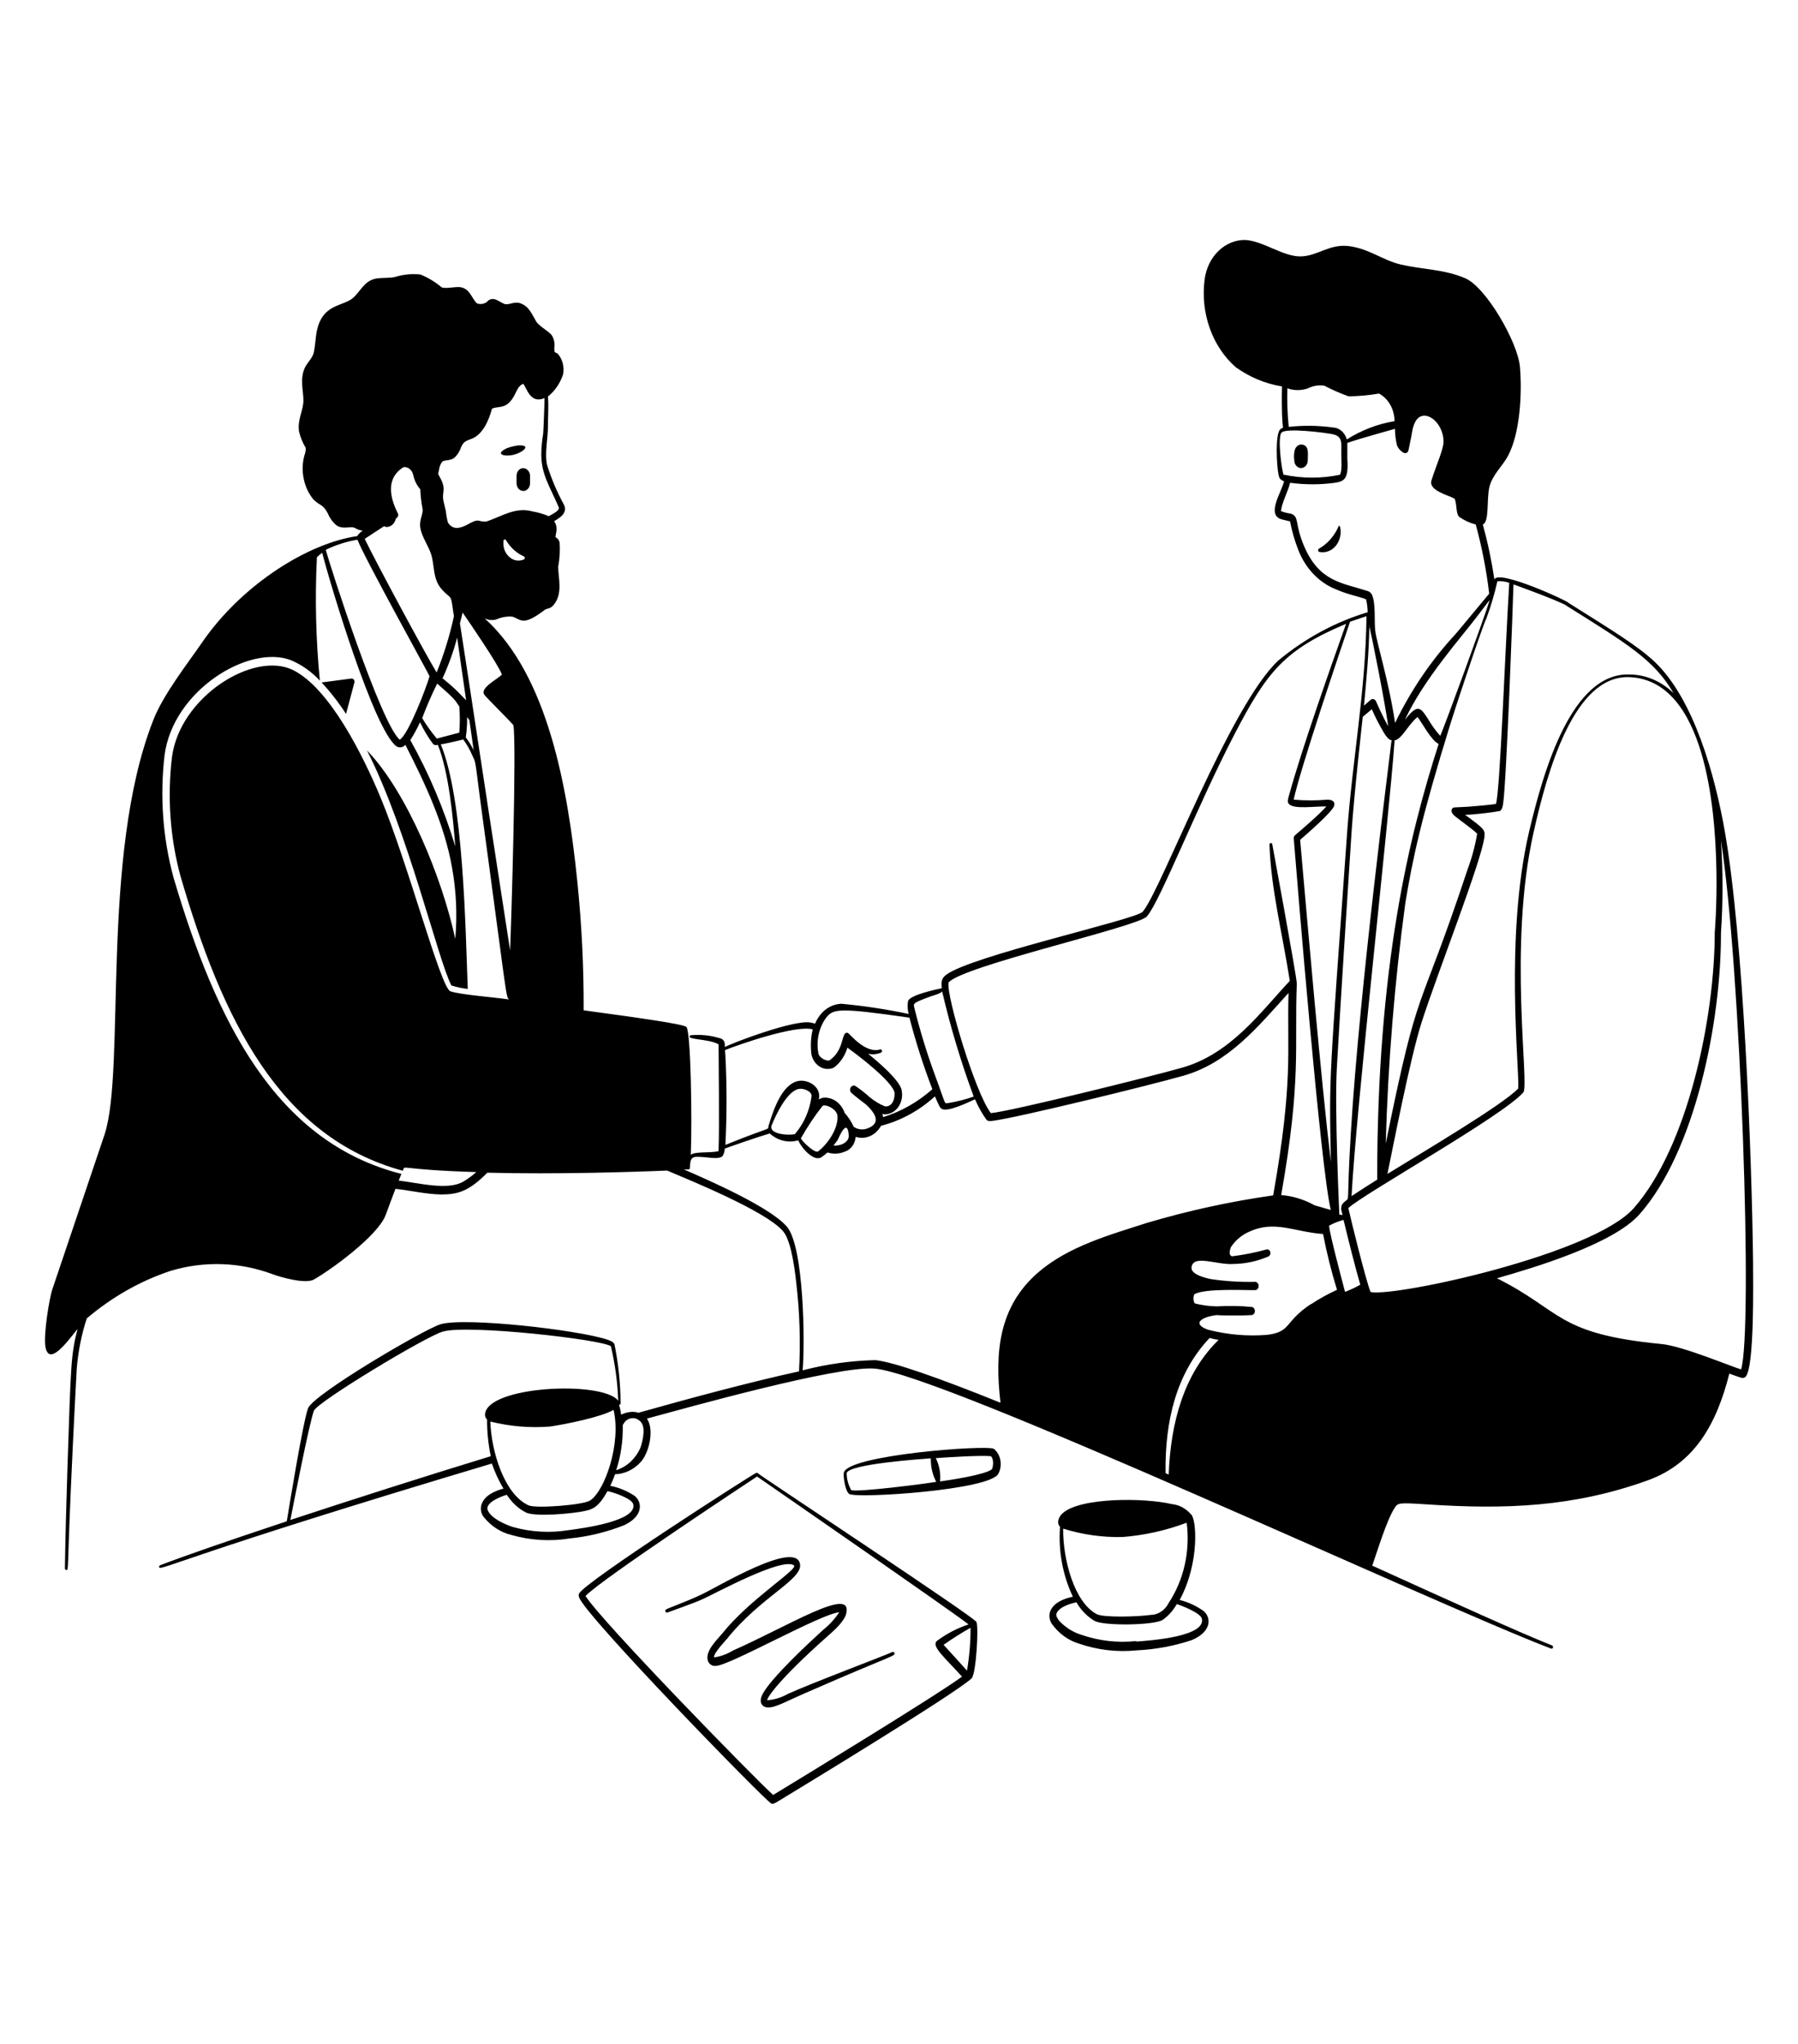 <svg width="234" height="266" viewBox="0 0 234 266" fill="none" xmlns="http://www.w3.org/2000/svg">
<path fill-rule="evenodd" clip-rule="evenodd" d="M67.228 61.952V62.896C67.228 63.161 67.321 63.415 67.486 63.602C67.65 63.789 67.873 63.894 68.106 63.894C68.339 63.894 68.562 63.789 68.726 63.602C68.891 63.415 68.984 63.161 68.984 62.896V61.899C68.972 61.636 68.871 61.389 68.704 61.209C68.536 61.028 68.314 60.928 68.083 60.928C67.967 60.929 67.853 60.958 67.747 61.01C67.641 61.063 67.545 61.139 67.465 61.235C67.386 61.33 67.324 61.443 67.283 61.566C67.242 61.689 67.224 61.821 67.228 61.952ZM66.889 59.172C68.176 58.827 69.229 57.842 67.357 57.975C66.894 58.049 66.436 58.164 65.988 58.321C64.233 59.146 65.754 59.478 66.889 59.172ZM174.237 68.429C173.698 69.715 172.796 70.759 171.674 71.395C171.631 71.413 171.594 71.447 171.57 71.492C171.547 71.537 171.538 71.59 171.544 71.642C171.551 71.694 171.574 71.741 171.608 71.776C171.643 71.811 171.687 71.832 171.733 71.834C172.112 71.91 172.501 71.878 172.866 71.742C173.232 71.606 173.562 71.37 173.828 71.055C174.094 70.739 174.288 70.354 174.392 69.933C174.496 69.512 174.507 69.069 174.424 68.642C174.424 68.585 174.404 68.531 174.369 68.491C174.334 68.451 174.286 68.429 174.237 68.429ZM169.58 57.882C169.355 57.817 169.117 57.854 168.916 57.986C168.715 58.117 168.567 58.333 168.504 58.587C168.398 59.02 168.378 59.474 168.445 59.917C168.445 60.182 168.538 60.435 168.702 60.622C168.867 60.809 169.09 60.915 169.323 60.915C169.555 60.915 169.779 60.809 169.943 60.622C170.108 60.435 170.2 60.182 170.2 59.917C170.2 58.959 170.387 58.135 169.58 57.882ZM129.344 188.555C128.396 188.009 110.273 189.353 109.816 191.667C109.723 192.172 110.015 194.114 110.53 194.433C111.548 195.045 128.981 193.928 129.94 191.773C130.213 191.249 130.303 190.628 130.193 190.032C130.082 189.436 129.779 188.909 129.344 188.555ZM110.752 193.875C110.392 193.23 110.197 192.484 110.191 191.72C110.425 190.523 120.077 189.871 121.142 189.792C121.117 190.866 121.36 191.927 121.844 192.851C120.51 193.09 111.384 194.26 110.752 193.915V193.875ZM129.086 191.215C128.162 191.959 123.47 192.638 122.347 192.797C122.446 191.745 122.249 190.683 121.786 189.765C123.178 189.659 127.636 189.379 128.958 189.512C129.309 189.805 129.32 190.709 129.086 191.241V191.215ZM98.596 191.707C98.565 191.684 98.528 191.672 98.491 191.672C98.454 191.672 98.417 191.684 98.386 191.707C98.386 191.574 76.039 205.885 75.36 207.401C75.33 207.474 75.314 207.553 75.314 207.634C75.314 207.714 75.33 207.793 75.36 207.866C76.074 210.194 99.392 234.16 100.363 234.706C100.644 234.865 100.995 234.586 102.094 233.921C104.434 232.498 124.406 220.368 126.466 218.413C127.039 217.748 127.39 211.763 127.074 211.085C126.758 210.407 98.596 191.84 98.596 191.707ZM100.62 233.602C98.128 231.354 78.39 211.138 76.202 207.707C78.238 205.525 97.929 192.558 98.526 192.159C101.545 194.247 123.271 209.276 126.056 211.404C124.584 211.888 123.184 212.618 121.903 213.572C121.236 214.303 122.897 215.66 125.202 218.2C121.68 220.781 104.212 231.421 100.62 233.602ZM125.869 217.442C125.752 217.309 122.932 214.184 122.803 214.064C123.94 213.258 125.112 212.516 126.313 211.843C126.317 213.722 126.16 215.597 125.845 217.442H125.869Z" fill="black"/>
<path fill-rule="evenodd" clip-rule="evenodd" d="M116.146 214.995C115.327 215.394 105.336 219.158 102.516 220.461C101.687 220.931 100.784 221.207 99.86 221.273C99.696 221.273 100.644 219.198 107.816 212.841C108.565 212.176 110.004 210.912 110.156 209.875C110.846 206.443 102.668 211.577 95.356 214.822C94.599 215.284 93.774 215.582 92.922 215.7C92.84 215.155 94.49 213.439 94.595 213.306C98.959 207.826 104.493 205.565 104.119 203.544C103.546 200.378 93.39 206.536 91.249 207.534C89.447 208.398 86.569 209.436 86.744 209.436C86.358 209.609 86.744 209.915 86.814 209.875C86.885 209.835 90.594 208.545 91.495 208.092C92.84 207.507 101.837 202.573 103.335 203.73C103.932 204.209 97.567 208.106 93.975 212.614C93.343 213.386 91.635 214.955 92.161 216.232C92.258 216.429 92.404 216.589 92.582 216.691C92.759 216.793 92.959 216.832 93.156 216.804C94.899 216.804 106.786 210.034 109.232 209.821C108.67 210.663 108 211.403 107.243 212.016C105.499 213.585 100.445 218.267 99.275 220.422C98.667 221.539 99.17 222.204 99.965 222.217C101.018 222.217 102.305 221.406 105.476 220.049C116.228 215.341 116.568 215.554 116.392 215.115C116.383 215.088 116.37 215.064 116.352 215.044C116.335 215.024 116.314 215.007 116.291 214.996C116.268 214.985 116.244 214.979 116.219 214.979C116.194 214.979 116.169 214.984 116.146 214.995Z" fill="black"/>
<path fill-rule="evenodd" clip-rule="evenodd" d="M228.15 164.282C227.998 150.37 226.898 121.975 224.477 108.209C223.201 100.907 220.44 90.919 215.304 86.091C213.128 84.056 209.922 82.101 204.107 78.444C204.177 78.271 194.922 74.015 194.489 75.425C194.13 72.999 193.626 70.604 192.98 68.256C193.846 67.937 193.46 65.064 193.823 63.441C194.185 61.819 195.554 60.662 196.256 59.332C197.836 56.366 198.105 51.192 197.812 47.747C197.531 44.542 193.413 37.387 190.699 36.216C187.984 35.046 185.2 35.086 182.333 34.434C179.993 33.889 178.262 32.413 175.641 32.04C173.02 31.668 171.452 33.37 169.206 33.37C166.959 33.37 164.432 31.388 162.08 31.229C160.803 31.206 159.561 31.712 158.587 32.651C157.612 33.59 156.97 34.9 156.78 36.336C156.497 38.477 156.72 40.665 157.427 42.676C158.135 44.686 159.301 46.446 160.805 47.774C162.637 49.091 164.695 49.948 166.842 50.288C166.702 57.084 167.334 55.262 166.632 55.86C165.93 56.459 166.152 60.648 166.398 61.806C166.503 62.271 166.608 62.444 167.111 62.63C166.831 63.96 164.853 66.833 166.632 67.538C166.866 67.631 167.802 67.817 167.895 67.857C168.135 69.118 168.488 70.348 168.948 71.528C169.402 72.714 170.065 73.781 170.896 74.664C171.727 75.547 172.709 76.227 173.78 76.662C175.465 77.406 176.799 77.606 177.782 77.992C177.917 78.542 177.988 79.109 177.992 79.681C173.814 80.929 169.878 83.054 166.386 85.945C160.056 91.784 151.059 116.003 148.707 118.663C147.795 119.687 126.302 124.422 123.131 126.869C122.511 127.348 122.488 127.76 122.57 128.611C121.797 128.771 118.545 129.463 118.182 130.247C118.075 130.817 118.103 131.409 118.264 131.963C115.369 131.348 112.448 130.904 109.512 130.633C108.975 130.647 108.447 130.79 107.961 131.051C107.475 131.312 107.043 131.686 106.693 132.149C105.71 133.479 106.505 133.253 105.464 133.067C103.253 132.708 95.332 135.727 94.338 136.259C94.338 135.78 94.338 135.448 93.893 135.182C92.587 134.751 91.223 134.598 89.868 134.729C89.049 135.354 92.208 135.142 93.519 135.913C93.519 136.937 93.635 147.444 93.519 149.506C93.519 149.878 93.519 149.825 93.273 149.865C92.103 150.051 90.418 149.865 89.903 150.29C90.09 145.662 89.903 134.33 89.342 133.665C89.002 133.266 82.754 132.415 75.957 131.484C75.981 125.893 75.707 120.306 75.138 114.753C73.886 102.41 71.265 87.86 63.075 80.479C63.55 80.699 64.072 80.75 64.573 80.625C65.241 80.323 65.961 80.196 66.679 80.253C67.849 80.612 68.001 81.582 70.926 79.348C71.113 79.202 71.604 79.242 71.99 78.803C73.313 77.3 72.646 75.265 72.646 73.749C72.839 72.718 72.903 71.661 72.833 70.61C72.797 70.453 72.73 70.308 72.636 70.186C72.543 70.064 72.426 69.968 72.295 69.905C72.295 69.466 72.704 68.682 72.119 67.83C72.962 67.325 73.874 66.74 73.406 65.702C72.512 64.077 71.775 62.347 71.207 60.542C70.844 58.999 71.335 57.031 71.312 55.368C71.312 54.224 71.417 52.855 71.312 51.604C72.214 50.888 72.904 49.877 73.289 48.705C73.374 48.231 73.356 47.741 73.236 47.277C73.115 46.813 72.897 46.39 72.599 46.045C72.213 45.766 72.131 46.045 72.143 45.22C72.185 44.931 72.173 44.635 72.109 44.351C72.044 44.067 71.928 43.801 71.768 43.571C71.277 43.026 70.154 42.427 69.803 41.869C69.206 40.871 68.855 39.874 67.732 39.475C66.936 39.182 66.187 39.754 65.649 39.555C64.912 39.289 64.151 38.384 63.309 39.342C63.121 39.458 62.915 39.53 62.702 39.555C62.489 39.581 62.274 39.558 62.069 39.488C61.367 38.81 61.191 37.639 59.998 37.387C59.319 37.254 57.986 37.626 57.471 37.387C56.627 36.681 55.697 36.121 54.71 35.724C53.606 35.605 52.492 35.713 51.422 36.043C50.673 36.216 49.714 36.123 48.93 36.256C47.303 36.549 46.836 38.145 45.759 38.916C44.683 39.688 42.869 39.701 41.84 41.43C40.974 42.893 41.161 44.476 40.822 45.939C40.681 46.564 39.932 47.269 39.652 47.907C38.996 49.383 39.5 50.873 39.488 52.15C39.476 53.426 38.692 54.597 38.915 56.14C39.095 56.91 39.392 57.639 39.792 58.294C39.797 58.51 39.773 58.725 39.722 58.933C39.365 59.979 39.292 61.123 39.511 62.218C39.703 63.267 40.149 64.234 40.798 65.011C41.617 65.822 42.038 65.609 42.635 66.766C42.886 67.378 43.263 67.912 43.735 68.323C44.601 68.987 45.666 68.416 46.18 68.708C46.501 68.9 46.85 69.022 47.21 69.067C46.922 69.233 46.673 69.475 46.484 69.772C40.12 70.69 31.719 75.97 26.595 83.192C24.57 86.158 21.166 90.44 19.89 93.872C13.034 111.481 16.38 139.092 13.619 147.617L6.786 167.873C6.459 168.844 5.616 173.672 5.921 175.334C6.412 177.808 8.693 174.709 10.086 172.954C9.22 176.451 9.232 177.369 8.775 191.135C8.635 195.444 8.506 200.139 8.448 204.089C8.444 204.117 8.446 204.146 8.454 204.173C8.461 204.201 8.473 204.226 8.49 204.247C8.507 204.269 8.527 204.286 8.55 204.298C8.573 204.309 8.598 204.315 8.623 204.315C8.951 204.315 8.74 204.741 9.22 193.755C9.559 186.027 9.945 178.819 9.98 178.234C10.154 175.96 10.594 173.724 11.291 171.584C14.558 168.809 18.235 166.719 22.148 165.412C26.504 164.088 31.103 164.222 35.393 165.798C36.563 166.237 39.71 167.128 40.833 166.53C43.173 165.2 49.199 160.797 50.193 158.124C50.685 156.794 51.083 155.717 51.469 154.719C53.259 154.905 55.458 155.424 57.412 155.451C59.6 155.451 61.004 155.052 63.426 152.618C72.33 152.844 82.146 152.538 86.826 152.339C89.95 153.669 99.544 157.565 101.872 160.186C102.785 161.196 103.323 164.016 103.651 167.155C104.082 170.906 104.196 174.697 103.99 178.473C97.578 179.87 89.412 182.077 83.094 183.86C82.74 183.748 82.37 183.716 82.006 183.766C80.333 183.966 81.117 184.737 80.567 182.809C80.593 182.816 80.62 182.815 80.647 182.807C80.673 182.799 80.697 182.784 80.716 182.763C80.736 182.742 80.751 182.716 80.759 182.687C80.768 182.657 80.77 182.626 80.766 182.596C80.748 180.04 80.485 177.493 79.982 175.002C79.9 174.629 79.326 174.443 78.975 174.323C75.185 173.073 60.548 171.397 57.33 172.342C55.236 172.967 40.74 181.479 40.085 183.288C39.429 185.096 37.651 195.976 37.323 197.984C29.742 200.498 23.763 202.573 20.838 203.703C20.814 203.712 20.791 203.727 20.772 203.746C20.753 203.765 20.738 203.788 20.727 203.814C20.716 203.84 20.709 203.869 20.709 203.898C20.708 203.927 20.712 203.955 20.721 203.982C20.861 204.475 24.699 202.214 64.011 190.47C64.406 191.616 64.912 192.709 65.52 193.728C64.35 194.047 63.028 194.633 62.642 195.856C62.574 196.115 62.562 196.388 62.609 196.653C62.656 196.917 62.76 197.164 62.911 197.372C63.871 198.594 65.151 199.433 66.562 199.766C69.036 200.471 71.606 200.625 74.132 200.219C76.556 199.978 78.946 199.397 81.245 198.49C83.749 197.293 83.585 195.51 82.626 194.699C81.637 194.038 80.551 193.587 79.42 193.369C80.485 191.175 79.49 192.145 81.081 191.707C81.982 191.462 82.804 190.937 83.457 190.19C84.486 188.993 85.176 186.041 84.194 184.618C89.131 183.288 108.986 177.702 113.841 178.114C122.651 178.845 186.709 208.784 201.872 214.556C201.896 214.565 201.921 214.568 201.946 214.566C201.971 214.563 201.995 214.556 202.018 214.543C202.04 214.53 202.06 214.512 202.076 214.49C202.092 214.468 202.104 214.443 202.112 214.416C202.12 214.389 202.123 214.361 202.121 214.332C202.119 214.304 202.112 214.276 202.1 214.251C202.089 214.226 202.073 214.203 202.054 214.185C202.035 214.166 202.013 214.152 201.989 214.144C198.023 212.574 189.178 208.571 178.589 203.756C179.104 202.347 180.461 197.798 181.514 196.229C181.947 195.59 181.924 195.537 185.785 195.79C195.905 196.455 204.821 196.149 214.532 192.624C220.463 190.456 223.377 185.456 225.062 178.766C225.401 178.885 226.325 179.231 226.653 179.311C226.746 179.337 226.844 179.337 226.937 179.311C227.031 179.286 227.118 179.236 227.191 179.165C228.349 177.821 228.15 166.902 228.15 164.282ZM68.118 72.831C67.801 72.962 67.459 72.994 67.128 72.924C66.797 72.854 66.488 72.684 66.234 72.432C65.981 72.202 65.784 71.904 65.659 71.565C65.534 71.226 65.487 70.856 65.52 70.49C65.505 70.436 65.509 70.376 65.532 70.325C65.555 70.274 65.595 70.235 65.643 70.218C65.691 70.2 65.744 70.205 65.789 70.231C65.834 70.257 65.868 70.303 65.883 70.357C66.461 71.302 67.277 72.025 68.223 72.432C68.253 72.46 68.275 72.498 68.287 72.541C68.298 72.583 68.298 72.629 68.287 72.671C68.276 72.714 68.254 72.752 68.224 72.78C68.193 72.809 68.157 72.826 68.118 72.831ZM57.132 61.18C57.171 60.79 57.309 60.42 57.529 60.116C57.787 59.824 58.571 60.01 59.12 59.584C59.532 59.215 59.844 58.722 60.021 58.161C60.677 56.685 61.718 57.829 63.169 55.395C63.539 54.71 63.826 53.972 64.023 53.2C64.842 52.761 65.906 53.4 66.936 51.471C67.275 50.82 67.498 50.141 68.106 49.955C68.562 50.514 69.019 52.615 70.867 51.804C70.867 52.522 70.727 56.153 70.692 56.446C70.54 57.322 70.458 58.212 70.446 59.106C70.446 61.766 71.522 63.229 72.716 66.008C72.903 66.447 71.92 66.873 71.429 67.179C70.736 66.888 70.018 66.679 69.288 66.554C67.018 65.928 65.204 67.272 63.251 67.884C62.919 67.886 62.589 67.841 62.268 67.751C61.531 67.671 60.758 68.522 59.717 68.682C59.446 68.742 59.164 68.709 58.91 68.585C58.655 68.462 58.439 68.254 58.29 67.99C58.164 67.503 58.074 67.005 58.021 66.5C57.915 66.022 57.787 65.543 57.693 65.077C57.506 64.12 58.056 63.747 57.412 62.417C56.968 61.513 56.979 61.912 57.132 61.18ZM57.576 88.312C58.364 86.613 59.006 84.831 59.495 82.992C60.15 87.621 60.501 89.962 60.665 91.132C59.811 90.321 59.729 90.015 57.576 88.259V88.312ZM61.086 93.725C61.659 97.716 61.531 96.811 61.636 97.636C61.356 97.037 61.015 96.479 60.618 95.973C60.749 95.095 60.808 94.204 60.794 93.313L61.086 93.725ZM56.851 96.119C56.152 95.294 55.514 94.404 54.944 93.459C55.522 91.921 56.174 90.421 56.898 88.964C59.355 91.105 59.167 91.079 59.776 91.943C59.865 93.076 59.865 94.215 59.776 95.348L56.851 96.119ZM57.003 96.984C58.395 100.508 58.957 106.294 59.249 110.151C57.789 105.293 55.825 100.65 53.399 96.319C53.873 95.582 54.296 94.804 54.663 93.991C55.145 95.012 55.721 95.97 56.383 96.851C56.467 96.911 56.562 96.95 56.661 96.964C56.761 96.977 56.861 96.966 56.956 96.931L57.003 96.984ZM50.053 68.522C50.148 68.556 50.246 68.578 50.346 68.588C50.618 68.575 50.879 68.461 51.09 68.264C51.301 68.068 51.45 67.799 51.516 67.498C51.703 67.365 51.843 67.219 51.831 66.966C51.82 66.713 49.304 62.803 52.51 60.795C52.793 60.76 53.077 60.843 53.309 61.029C53.542 61.215 53.707 61.491 53.774 61.806C53.925 62.515 54.245 63.163 54.698 63.681C54.733 64.531 54.831 65.376 54.99 66.208C55.084 66.7 54.756 67.338 54.686 68.017C54.522 69.347 55.657 70.81 56.067 72.007C56.617 73.616 56.242 75.345 57.553 76.768C58.863 78.191 58.617 77.021 59.074 80.213C58.528 82.721 57.776 85.166 56.827 87.514C55.505 85.386 48.813 72.964 47.467 70.131C47.97 69.785 49.538 68.775 50.006 68.469L50.053 68.522ZM46.543 70.291C47.397 72.552 55.903 87.873 55.903 88.006C55.493 89.483 53.142 95.601 52.03 96.266C49.585 94.284 42.881 73.443 42.401 71.554C43.721 70.912 45.11 70.469 46.531 70.238L46.543 70.291ZM58.617 129.01C57.33 128.545 53.177 112.518 49.468 103.647C47.245 98.327 42.881 89.536 38.119 87.195C32.971 84.681 23.4 90.706 22.383 98.527C21.761 103.684 22.128 108.934 23.459 113.915C28.981 132.894 36.458 148.029 52.428 152.365C52.803 151.514 51.48 152.219 61.987 152.538C61.472 152.993 60.924 153.398 60.349 153.748C58.383 154.959 54.651 153.988 51.89 153.642L52.241 152.777C35.791 148.601 28.092 132.827 22.581 114.207C21.19 109.076 20.791 103.664 21.411 98.341C22.464 89.882 32.374 83.817 37.862 85.918C39.261 86.511 40.542 87.415 41.629 88.578C41.107 83.249 40.978 77.879 41.243 72.525C41.458 72.308 41.689 72.112 41.933 71.94C42.939 75.93 48.672 95.002 51.586 97.117C51.77 97.241 51.987 97.29 52.199 97.257C52.412 97.223 52.608 97.108 52.756 96.931C55.388 102.078 57.845 107.345 58.828 112.891C59.384 115.952 59.526 119.091 59.249 122.201C57.588 114.38 52.99 103.075 47.76 97.662C53.107 108.156 57.003 124.941 58.746 128.252C59.443 128.471 60.156 128.622 60.876 128.704C60.571 120.724 60.337 104.086 57.365 96.864C57.728 96.864 60.291 96.239 60.291 96.239C60.753 96.87 61.145 97.562 61.461 98.301C61.94 99.351 61.776 98.553 62.502 104.139C66.012 129.928 65.813 129.795 66.269 130.074C63.976 129.742 59.94 129.463 58.617 129.01ZM66.386 123.69C61.823 94.244 61.776 93.42 59.858 81.13C60.01 80.545 60.127 80.066 60.209 79.721C60.934 80.771 64.889 86.53 65.322 87.794C64.678 88.445 62.361 89.563 63.063 90.454C63.379 90.866 65.988 93.433 66.807 94.364C67.252 96.505 66.55 119.966 66.386 123.69ZM37.791 197.811C38.119 196.122 40.26 185.136 40.857 183.594C41.29 182.45 55.4 173.938 57.623 173.299C60.829 172.342 78.285 174.31 79.502 175.201C80.051 177.521 80.373 179.903 80.461 182.303C78.496 179.643 63.286 180.348 63.122 184.099C63.119 184.222 63.141 184.344 63.188 184.455C63.235 184.566 63.304 184.663 63.391 184.737C63.383 186.345 63.544 187.948 63.871 189.512C54.885 192.265 45.9 195.138 37.791 197.811ZM82.403 195.736C83 197.931 75.992 198.875 73.968 199.141C71.564 199.53 69.118 199.39 66.761 198.729C65.731 198.41 63.824 197.559 63.461 196.495C63.286 195.989 63.859 195.51 64.28 195.258C64.814 194.941 65.38 194.7 65.965 194.539C66.602 195.538 67.457 196.331 68.445 196.84C69.615 197.426 74.611 197.013 76.343 196.588C77.103 196.401 77.911 196.149 79.057 194.061C79.759 194.18 82.205 195.005 82.403 195.736ZM76.811 195.271C75.933 195.869 69.732 196.348 68.785 195.909C65.649 194.486 63.941 188.927 63.812 185.003C66.361 185.641 68.977 185.86 71.581 185.655C73.535 185.362 78.156 184.458 79.853 183.487C80.871 187.85 78.718 194.007 76.811 195.271ZM83.351 188.408C83.034 189.12 82.59 189.749 82.045 190.253C81.501 190.757 80.87 191.125 80.192 191.334C80.804 189.468 81.094 187.486 81.046 185.495C81.139 185.276 81.273 185.082 81.439 184.928C81.605 184.774 81.799 184.664 82.007 184.605C82.215 184.547 82.432 184.541 82.642 184.589C82.853 184.638 83.051 184.738 83.222 184.884C84.1 185.535 83.714 187.278 83.351 188.408ZM203.861 78.829C211.77 83.79 215.28 85.865 217.808 90.214C216.218 88.66 214.195 87.798 212.098 87.78C204.598 87.488 200.913 100.109 198.994 108.276C195.812 121.895 197.765 139.132 197.59 141.659C195.566 143.8 185.2 149.918 180.566 152.777C181.21 149.692 183.503 137.788 185.001 133.093C187.013 126.789 192.805 112.106 193.191 108.914C193.296 107.97 193.132 107.85 190.675 106.041C191.623 106.041 194.185 105.749 194.981 105.576C195.32 105.576 195.496 105.403 195.624 104.592C196.057 101.772 196.9 78.537 196.97 76.063C196.888 76.01 202.855 78.178 203.896 78.829H203.861ZM194.84 75.651C195.373 75.607 195.909 75.675 196.42 75.85C195.835 85.493 195.25 102.45 194.7 104.618C194.08 104.751 191.88 104.924 191.026 104.991C189.201 105.11 189.154 104.991 188.967 105.283C188.78 105.576 189.037 105.975 189.377 106.241C189.973 106.72 191.962 108.143 192.243 108.515C191.973 110.099 191.557 111.645 191.003 113.13C184.392 133.08 184.79 126.949 180.344 148.827C180.641 138.347 181.493 127.896 182.895 117.532C183.831 111.827 184.966 106.467 188.745 94.257C190.231 89.536 193.308 80.492 193.425 80.545C194.012 78.956 194.497 77.32 194.876 75.651H194.84ZM174.518 157.273C174.74 158.257 174.74 158.124 174.67 158.137L174.307 158.058C174.307 157.925 173.675 144.571 173.979 139.052C174.529 129.276 175.231 118.676 175.886 108.462C176.202 103.514 177.396 92.888 177.361 93.287L178.531 92.302C179.016 93.403 179.567 94.466 180.18 95.481C180.414 95.84 180.73 96.292 181.105 96.332C180.847 98.74 176.951 128.438 175.805 147.418C175.173 157.752 175.805 155.557 174.88 156.501C174.771 156.586 174.682 156.701 174.625 156.837C174.567 156.972 174.542 157.123 174.553 157.273H174.518ZM181.467 96.346C182.357 96.346 183.316 94.218 184.486 93.313C184.942 93.859 186.323 96.465 187.235 96.811C183.363 108.887 179.221 125.725 179.233 153.522C178.238 154.134 176.893 155.012 175.898 155.664C176.483 144.345 180.719 107.198 181.502 96.346H181.467ZM193.752 78.47C193.378 79.8 187.82 95.055 187.434 95.76C186.831 95.088 186.294 94.343 185.831 93.539C184.849 92.036 184.509 91.544 182.836 93.686C185.317 88.366 190.16 82.966 192.196 80.279C194.138 77.752 193.881 77.965 193.752 78.47ZM167.544 50.54C168.417 50.846 169.351 50.846 170.224 50.54C170.892 50.203 171.629 50.083 172.353 50.195C173.376 50.73 174.427 51.192 175.5 51.578C176.828 51.565 178.154 51.444 179.467 51.219C180.068 51.538 180.578 52.045 180.936 52.681C181.294 53.317 181.487 54.055 181.491 54.81C179.31 55.17 177.205 55.976 175.278 57.19C175.16 56.754 174.925 56.37 174.607 56.091C174.288 55.812 173.901 55.653 173.5 55.634C171.581 55.372 169.643 55.345 167.72 55.554C167.549 53.855 167.491 52.143 167.544 50.434V50.54ZM167.088 61.885C166.796 61.3 166.222 56.765 166.807 56.273C166.901 56.406 166.491 55.993 168.714 56.02C170.281 56.076 171.844 56.236 173.394 56.499C174.447 56.712 174.623 57.257 174.564 58.414C174.564 60.555 174.623 60.343 174.564 61.008C174.564 61.194 174.494 61.686 174.365 61.792C171.959 62.287 169.493 62.283 167.088 61.779V61.885ZM177.84 76.874C174.635 75.837 171.698 75.704 169.721 71.076C168.445 68.096 169.147 67.232 167.989 66.846C167.559 66.788 167.136 66.681 166.725 66.527C166.725 65.636 167.708 63.774 167.895 62.83C169.838 63.094 171.802 63.094 173.745 62.83C174.915 62.63 175.535 62.404 175.348 59.704V57.643C177.185 57.004 181.081 55.953 181.549 55.807C181.552 56.531 181.639 57.251 181.807 57.949C181.989 58.387 182.305 58.737 182.696 58.933C182.758 58.964 182.826 58.979 182.895 58.976C182.963 58.973 183.03 58.952 183.09 58.914C183.15 58.877 183.201 58.824 183.241 58.761C183.28 58.697 183.306 58.624 183.316 58.547C183.585 57.31 183.796 56.206 183.878 55.674C183.878 55.967 183.983 54.743 184.755 54.264C185.925 53.573 187.739 55.116 187.867 57.297C187.937 58.361 187.001 60.289 186.299 62.51C185.878 63.84 188.429 64.412 189.318 64.904C189.646 65.769 189.447 66.74 189.891 67.258C190.559 67.726 191.29 68.063 192.056 68.256C192.863 71.196 193.45 74.208 193.811 77.26C190.839 80.811 190.172 81.662 189.377 82.58C186.268 85.937 183.633 89.817 181.561 94.085C180.73 88.538 179.151 83.644 178.975 82.035C178.835 80.785 179.069 78.577 178.554 77.393C178.476 77.252 178.372 77.133 178.248 77.043C178.125 76.953 177.986 76.896 177.84 76.874ZM178.18 81.383C178.741 83.75 180.239 91.438 180.672 94.523C179.958 93.3 179.081 91.278 179.081 91.278C179.05 91.206 179.006 91.143 178.951 91.093C178.896 91.043 178.832 91.007 178.763 90.99C178.695 90.972 178.623 90.972 178.555 90.989C178.486 91.007 178.422 91.042 178.367 91.092L177.513 91.837C177.84 88.379 178.168 84.854 178.215 81.383H178.18ZM177.84 80.199C177.735 89.988 176.015 98.713 175.313 108.462C172.973 141.233 172.973 139.624 173.207 151.221C171.944 140.741 170.177 120.352 169.206 109.3C169.896 108.701 173.231 105.815 173.605 104.937C173.78 104.512 173.605 104.073 172.763 104.073C171.298 104.198 169.828 104.198 168.363 104.073C169.253 99.95 174.342 84.908 175.699 80.918C176.39 80.692 176.963 80.465 177.84 80.199ZM123.447 127.867C125.261 125.699 148.017 120.645 149.257 119.275C151.001 117.28 155.798 104.897 160.688 95.508C164.842 87.528 167.1 84.575 175.184 81.184C173.242 86.65 169.451 97.343 167.743 103.567C167.638 103.953 167.486 104.379 167.743 104.631C168.387 105.35 171.078 104.924 172.622 104.951C171.534 106.188 168.539 108.701 168.539 108.701C168.481 108.75 168.436 108.814 168.407 108.889C168.378 108.964 168.367 109.046 168.375 109.127C168.866 115.298 171.885 152.126 173.195 157.472L171.089 156.861C169.728 156.101 168.25 155.649 166.737 155.531C169.405 140.448 168.445 136.232 168.773 128.013C168.773 127.162 165.614 110.058 165.59 109.925C165.59 109.868 165.571 109.814 165.536 109.774C165.501 109.734 165.453 109.712 165.403 109.712C165.354 109.712 165.306 109.734 165.271 109.774C165.236 109.814 165.216 109.868 165.216 109.925C165.415 115.75 166.866 121.296 167.86 127.654C164.116 131.644 160.197 137.163 153.82 138.959C149.877 140.089 131.415 144.664 128.958 144.864C126.945 142.31 123.131 129.569 123.447 127.867ZM121.224 129.635C121.224 129.635 122.628 129.25 122.605 128.997C123.697 133.67 125.073 138.252 126.723 142.709C125.659 143.083 124.572 143.364 123.47 143.547C122.804 143.547 123.272 144.212 121.645 139.823C120.643 137.095 119.784 134.301 119.071 131.458C118.872 130.54 118.533 130.633 121.224 129.635ZM107.523 132.442C108.448 131.285 109.115 131.112 118.358 132.442C119.18 135.613 120.176 138.722 121.341 141.752C119.439 143.437 117.259 144.672 114.929 145.383C114.859 144.811 114.695 144.984 115.093 145.024C115.429 145.034 115.763 144.959 116.07 144.804C116.377 144.649 116.65 144.417 116.868 144.126C117.085 143.835 117.243 143.492 117.329 143.123C117.414 142.753 117.426 142.366 117.363 141.991C117.269 140.661 113.923 137.895 112.976 137.137C113.538 137.268 114.122 137.218 114.66 136.99C114.708 136.973 114.748 136.934 114.771 136.883C114.795 136.832 114.799 136.772 114.783 136.718C114.768 136.663 114.734 136.618 114.689 136.591C114.644 136.565 114.591 136.56 114.543 136.578C112.578 137.163 110.589 134.503 110.331 134.423C109.43 134.171 109.992 136.551 107.991 137.975C107.699 138.187 106.576 137.709 106.505 137.057C106.358 136.25 106.373 135.416 106.55 134.617C106.726 133.818 107.059 133.074 107.523 132.442ZM94.443 136.631C95.94 136.019 103.569 133.333 105.768 133.971C105.521 135.034 105.465 136.142 105.605 137.23C105.679 137.575 105.818 137.898 106.012 138.177C106.206 138.456 106.451 138.684 106.73 138.846C107.009 139.007 107.315 139.099 107.627 139.114C107.94 139.129 108.252 139.067 108.541 138.932C109.357 138.314 109.97 137.407 110.285 136.352C111.326 137.07 116.497 140.967 116.427 142.35C116.427 143.281 115.994 144.066 115.175 143.986C114.484 143.705 113.83 143.315 113.233 142.829C112.632 142.284 111.999 141.786 111.338 141.339C111.232 141.277 111.111 141.262 110.996 141.296C110.882 141.329 110.782 141.41 110.717 141.523C110.651 141.635 110.625 141.771 110.642 141.904C110.66 142.037 110.72 142.158 110.811 142.244C110.811 142.244 111.689 142.989 112.66 143.707C114.122 145.037 114.625 146.26 112.812 146.886C112.528 146.981 112.23 147.01 111.936 146.968C111.642 146.927 111.358 146.817 111.104 146.646C110.805 145.977 110.41 145.37 109.934 144.851C109.721 144.229 109.34 143.701 108.846 143.342C108.351 142.984 107.769 142.813 107.184 142.856C106.576 142.935 106.529 143.281 106.587 142.962C106.868 141.379 105.09 140.422 103.85 140.688C101.849 141.14 100.737 144.146 100.082 146.34C99.684 147.298 101.252 146.234 94.408 149C94.6 145.137 94.6 141.265 94.408 137.403C94.349 136.485 94.326 136.698 94.443 136.631ZM100.41 146.487C101.053 144.917 102.469 141.978 103.978 141.712C104.563 141.592 105.745 142.044 105.616 142.723C105.363 144.524 104.632 146.194 103.522 147.511C103.662 147.777 100 147.856 100.41 146.487ZM107.032 143.946C107.313 143.627 108.951 144.279 108.998 145.276C109.079 146.939 107.687 148.92 106.482 149.838C106.096 150.144 104.575 148.734 104.224 148.162C105.06 146.674 105.999 145.264 107.032 143.946ZM109.009 148.375C109.091 148.242 110.261 145.29 110.46 147.737C110.542 148.694 109.29 149.2 108.471 149.067C108.661 148.848 108.841 148.617 109.009 148.375ZM135.03 165.665C130.104 170.014 129.402 175.733 130.21 182.556C122.3 179.364 116.263 177.236 113.912 177.01C110.729 177.085 107.561 177.53 104.458 178.34C104.774 174.762 104.633 162.207 102.399 159.627C100.164 157.047 92.056 153.522 89.002 152.192H89.693C89.962 152.033 89.517 150.636 90.535 150.556C91.763 150.477 93.483 151.009 94.045 150.45C94.213 150.16 94.31 149.825 94.326 149.479C95.613 149.014 98.643 147.963 100.176 147.511C100.691 147.976 101.294 148.298 101.938 148.453C102.582 148.607 103.248 148.59 103.885 148.402C104.236 149.293 105.874 151.248 106.892 150.61C107.174 150.424 107.444 150.215 107.699 149.984C108.439 150.218 109.225 150.18 109.945 149.878C110.327 149.76 110.667 149.512 110.92 149.167C111.173 148.822 111.327 148.397 111.361 147.95C111.974 148.15 112.627 148.118 113.222 147.858C113.817 147.599 114.322 147.127 114.66 146.513C117.226 145.858 119.626 144.548 121.68 142.683C121.903 143.228 122.113 143.694 122.289 144.013C122.347 144.125 122.429 144.219 122.527 144.286C122.625 144.354 122.736 144.392 122.85 144.398C124.02 144.531 126.782 143.068 126.899 143.068C127.299 144.019 127.798 144.912 128.384 145.728C128.595 145.968 128.946 145.901 129.274 145.861C132.667 145.396 149.515 141.273 154.019 139.996C159.869 138.334 163.683 133.665 167.696 129.223C167.474 136.857 168.352 140.581 165.696 155.57C160.173 156.351 154.702 157.542 149.316 159.135C144.601 160.664 138.985 162.181 135.03 165.678V165.665ZM152.1 191.906L151.691 191.72C151.597 184.963 153.071 178.739 157.424 174.124C157.809 174.235 158.2 174.32 158.594 174.377C154.113 178.739 152.346 185.096 152.1 191.906ZM170.575 169.735C167.065 172.076 168.094 173.339 164.877 173.725C162.299 173.926 159.709 173.698 157.19 173.047C155.154 172.302 156.23 171.411 158.36 171.145C158.723 171.211 161.577 171.238 162.923 171.145C163.033 171.125 163.133 171.061 163.205 170.965C163.277 170.868 163.317 170.746 163.317 170.619C163.317 170.493 163.277 170.37 163.205 170.274C163.133 170.178 163.033 170.114 162.923 170.094C161.405 169.946 159.881 169.919 158.36 170.014C157.391 169.998 156.427 169.869 155.482 169.629C155.388 169.454 155.333 169.256 155.323 169.052C155.312 168.847 155.347 168.644 155.423 168.458C156.652 167.62 162.443 167.939 163.403 167.9C163.515 167.879 163.618 167.814 163.693 167.715C163.767 167.616 163.808 167.491 163.808 167.361C163.808 167.231 163.767 167.105 163.693 167.007C163.618 166.908 163.515 166.842 163.403 166.822C161.483 166.868 159.563 166.753 157.658 166.476C156.839 166.317 154.932 165.851 155.072 164.907C155.33 163.205 158.407 164.668 160.571 164.495C162.098 164.469 163.61 164.145 165.041 163.537C165.148 163.5 165.237 163.416 165.29 163.304C165.343 163.192 165.354 163.06 165.321 162.939C165.289 162.817 165.215 162.715 165.116 162.655C165.018 162.595 164.902 162.582 164.795 162.619C163.331 163.02 161.846 163.313 160.349 163.497C160.254 163.475 160.169 163.414 160.111 163.326C160.053 163.238 160.025 163.128 160.033 163.018C160.05 162.77 160.105 162.527 160.197 162.3C160.8 161.406 161.61 160.72 162.537 160.319C165.86 158.749 168.387 160.319 172.189 160.598C172.666 163.057 173.272 165.482 174.003 167.86C172.837 168.39 171.707 169.016 170.621 169.735H170.575ZM175.044 168.112C174.635 166.543 173.114 160.851 172.961 159.521C173.565 159.185 174.201 158.931 174.857 158.762C175.395 161.037 176.39 164.987 177.033 167.195C176.405 167.552 175.756 167.858 175.091 168.112H175.044ZM178.355 168.112C177.735 166.516 175.898 159.082 175.477 157.22C177.489 155.344 195.554 145.25 198.245 142.177C199.088 141.22 196.244 123.198 199.579 108.369C201.357 100.389 204.844 87.847 212.039 88.126C216.977 88.312 219.797 92.595 221.399 97.942C224.336 107.784 223.166 121.443 223.166 121.31C223.166 132.468 219.656 149.24 212.636 157.22C207.336 163.258 181.655 168.791 178.402 168.152L178.355 168.112ZM226.594 178.22C225.225 177.808 218.942 175.175 216.287 174.922C202.492 173.592 203.346 170.613 194.817 166.357C199.497 165.027 209.898 161.941 213.35 158.058C220.639 149.838 224.009 132.894 223.973 121.429C224.244 117.414 224.244 113.381 223.973 109.366C226.559 126.044 228.15 173.166 226.594 178.22Z" fill="black"/>
<path fill-rule="evenodd" clip-rule="evenodd" d="M45.688 88.312L41.851 88.818C43.02 90.068 44.086 91.44 45.033 92.914L46.098 88.924C46.13 88.853 46.144 88.772 46.138 88.692C46.132 88.612 46.106 88.535 46.063 88.471C46.02 88.407 45.962 88.358 45.896 88.33C45.83 88.302 45.758 88.296 45.688 88.312ZM156.674 209.688C155.709 208.994 154.644 208.498 153.527 208.225C156.183 203.317 155.703 197.585 155.001 197.08C154.341 196.314 153.461 195.842 152.521 195.75C149.011 194.912 140.505 194.845 138.259 196.973C137.767 197.439 137.475 198.197 137.954 198.702C137.726 201.855 138.307 205.015 139.627 207.799C138.457 208.052 137.1 208.558 136.656 209.755C136.579 210.012 136.558 210.287 136.595 210.555C136.631 210.824 136.725 211.078 136.866 211.297C137.764 212.564 138.994 213.472 140.376 213.891C142.818 214.736 145.38 215.038 147.923 214.782C150.352 214.669 152.76 214.223 155.095 213.452C157.681 212.361 157.657 210.566 156.674 209.688ZM138.364 198.942C140.879 199.723 143.479 200.09 146.086 200.032C148.928 199.811 151.735 199.186 154.44 198.17C154.674 200 154.588 201.864 154.186 203.656C153.785 205.448 153.076 207.132 152.1 208.611C151.864 209.081 151.524 209.472 151.113 209.745C150.702 210.018 150.235 210.163 149.76 210.167C148.122 210.406 143.652 210.539 142.74 210.074C139.78 208.518 138.317 202.865 138.364 198.942ZM147.876 213.572C145.461 213.832 143.024 213.552 140.704 212.747C139.653 212.422 138.686 211.815 137.884 210.978C137.697 210.752 137.393 210.3 137.486 210.021C137.791 209.143 139.276 208.691 140.095 208.531C140.682 209.547 141.487 210.376 142.435 210.938C143.605 211.617 150.087 211.537 151.292 210.832C152.044 210.311 152.68 209.601 153.153 208.757C153.843 208.983 156.253 209.914 156.417 210.659C156.943 212.947 149.982 213.492 147.876 213.638V213.572Z" fill="black"/>
</svg>
